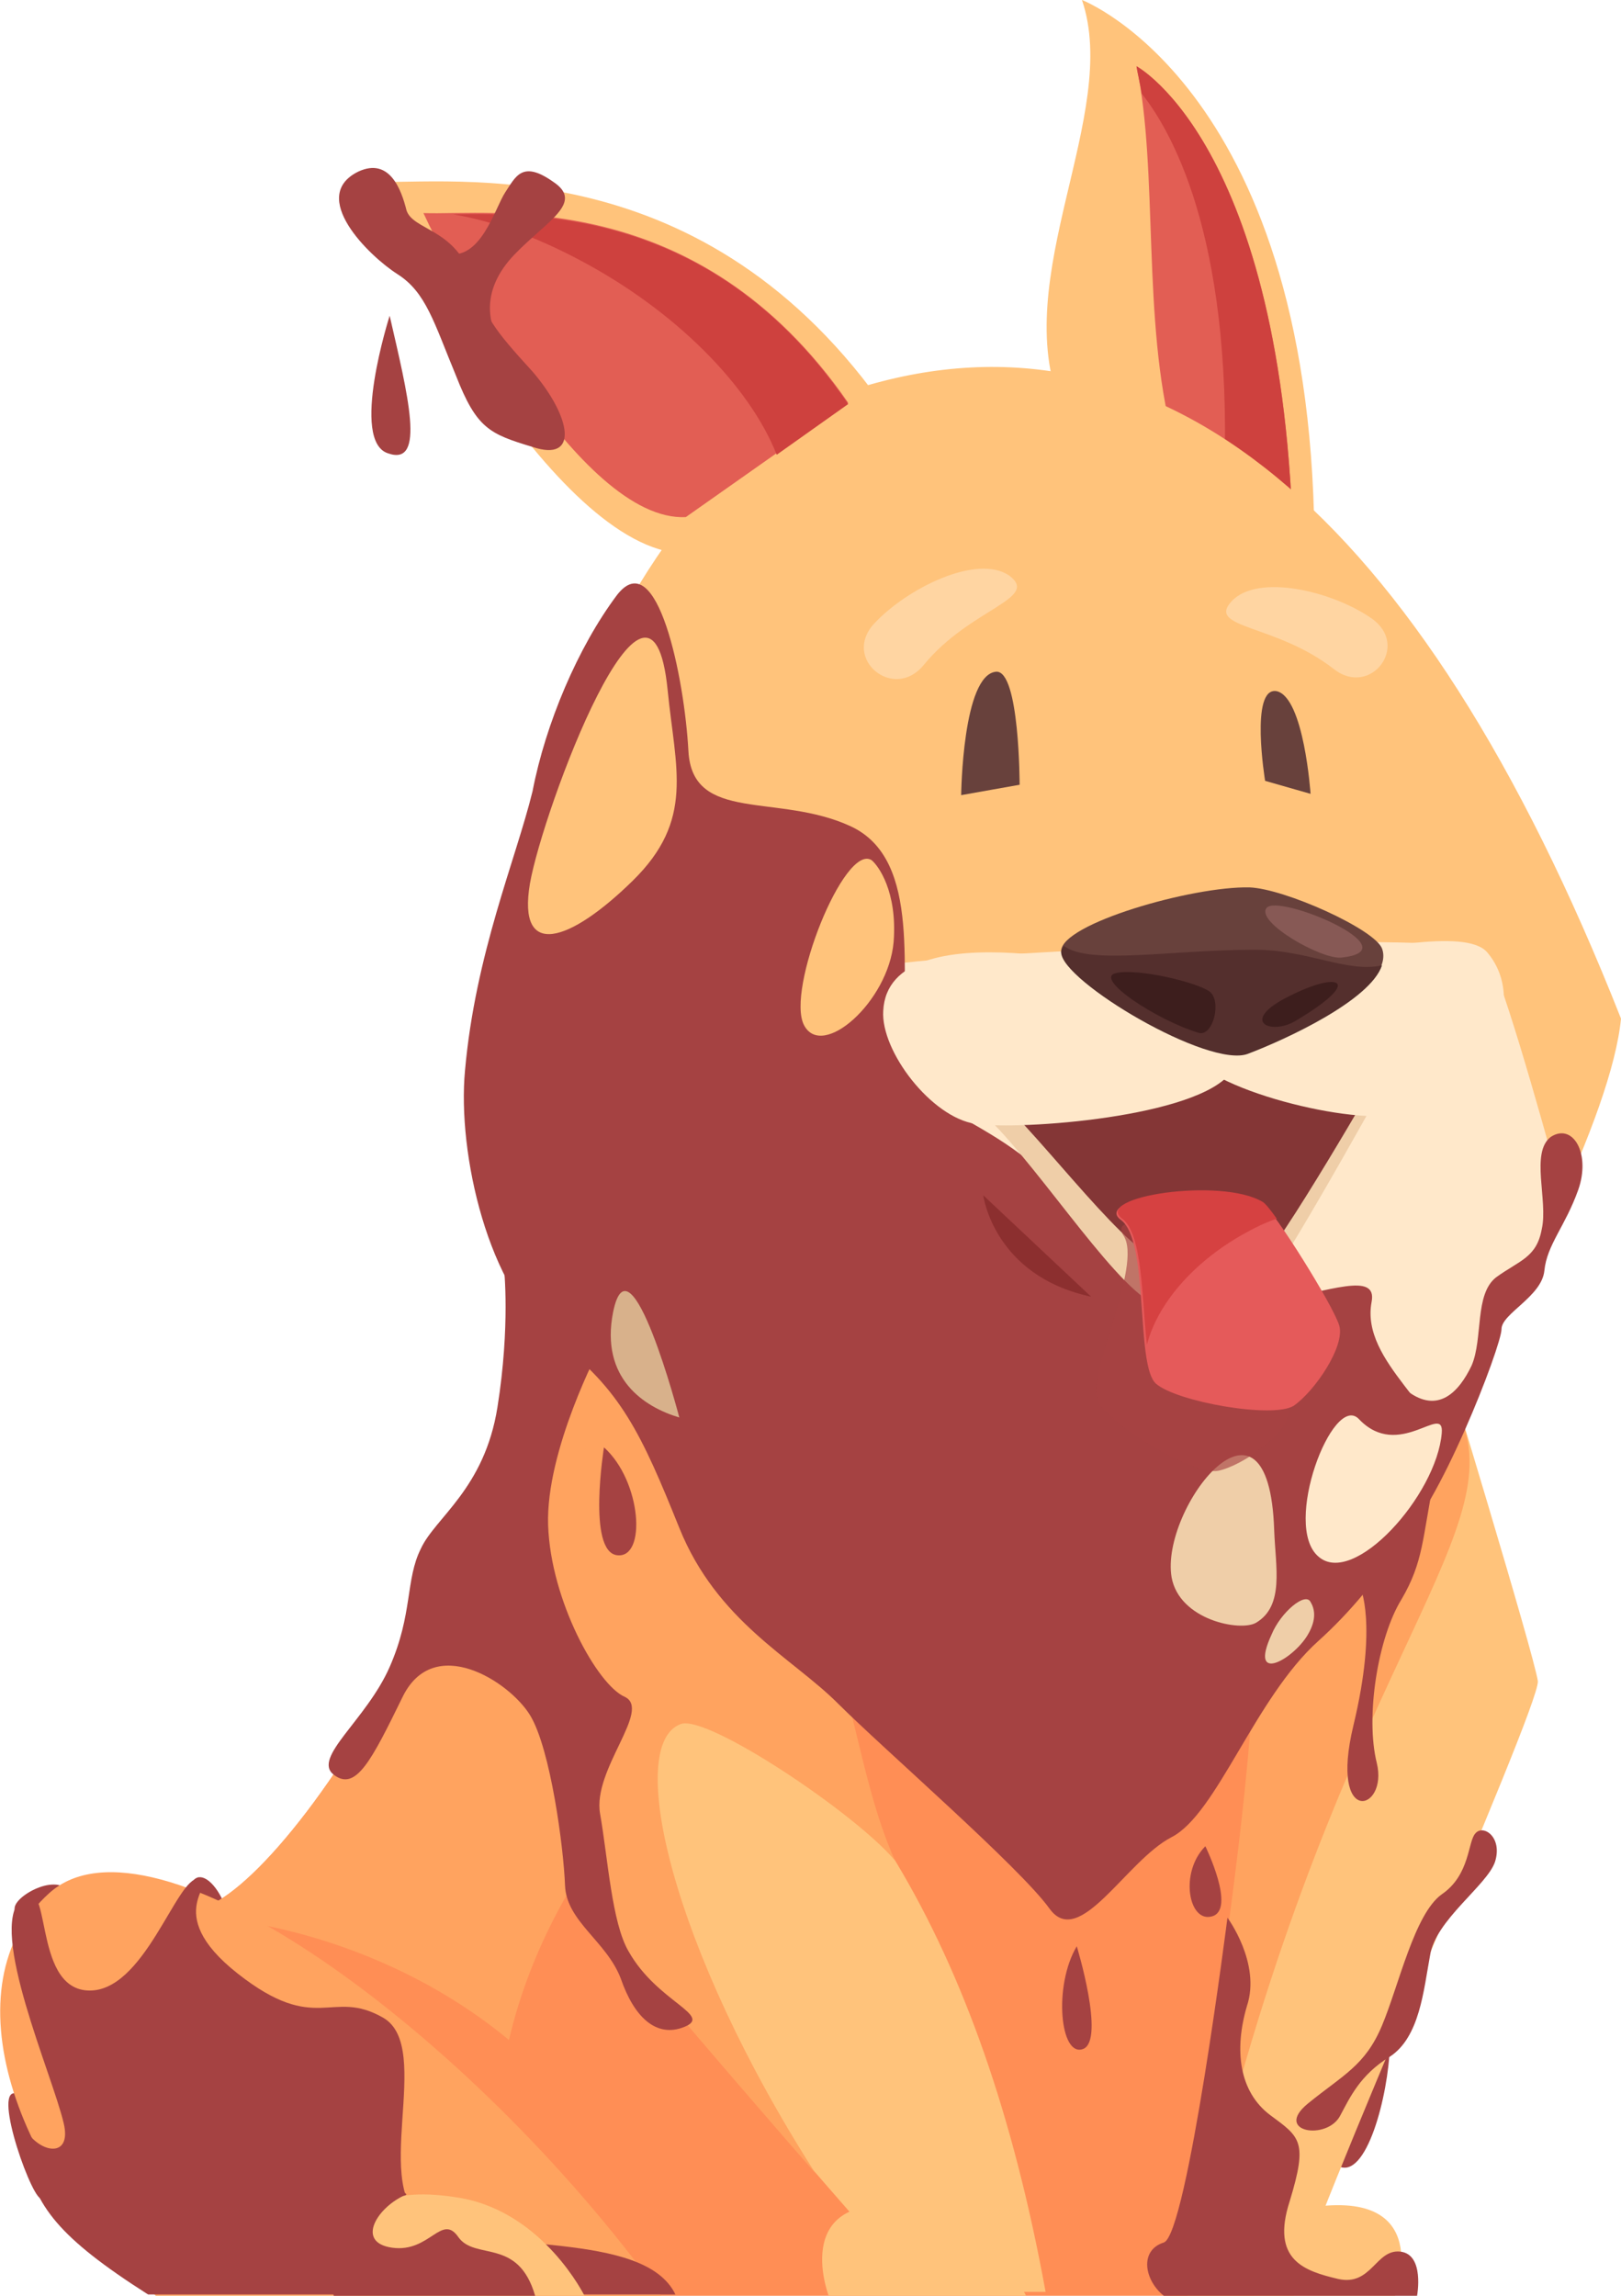 <?xml version="1.0" encoding="utf-8"?>
<!-- Generator: Adobe Illustrator 17.1.0, SVG Export Plug-In . SVG Version: 6.00 Build 0)  -->
<!DOCTYPE svg PUBLIC "-//W3C//DTD SVG 1.1//EN" "http://www.w3.org/Graphics/SVG/1.1/DTD/svg11.dtd">
<svg version="1.1" id="Layer_1" xmlns="http://www.w3.org/2000/svg" xmlns:xlink="http://www.w3.org/1999/xlink" x="0px" y="0px"
	 width="124.8px" height="176.7px" viewBox="0 0 124.8 176.7" enable-background="new 0 0 124.8 176.7" xml:space="preserve">
<g>
	<path fill="#FFC37B" d="M83.3,0c3,8.8-5.7,21.4-1.6,31.3L101.2,43C101.4,6.9,83.3,0,83.3,0z"/>
	<path fill="#E25E54" d="M87.5,5.1c1.7,8,0.4,19.6,2.8,28.6L99.6,44C99.3,11.4,87.5,5.1,87.5,5.1z"/>
	<path fill="#CE413E" d="M94.2,38.1l5.4,6c-0.3-32.7-12.1-39-12.1-39c0.1,0.7,0.3,1.4,0.4,2.1C90.5,10.5,95.1,19.1,94.2,38.1z"/>
	<path fill="#A54242" d="M4.3,164.4c0-1-2.1-2.7-2.7-3.1c-2.5-1.6,0.6,7.4,1.5,7.9C3.7,169.6,4.4,165.4,4.3,164.4z"/>
	<path fill="#A54242" d="M3.6,145.1c-1,0.2-2.1,0.9-2.4,1.5c-0.3,0.6,0.3,1,1.3,0.8c1-0.2,2.1-0.9,2.4-1.5
		C5.3,145.3,4.7,144.9,3.6,145.1z"/>
	
		<ellipse transform="matrix(0.943 -0.332 0.332 0.943 -47.939 13.691)" fill="#A54242" cx="16.1" cy="147.3" rx="1.3" ry="2.9"/>
	<path fill="#A54242" d="M107,157.5c-0.1,3.7-1.8,10.4-4,9.2C100.8,165.7,107,157.5,107,157.5z"/>
	<path fill="#FF8E55" d="M14.7,147c6.2,0.2,26.5-29,27.3-59.1l66.1,13.5l-11.6,75.4H37.6L14.7,147z"/>
	<path fill="#FFA35F" d="M38.7,159.4c4.5-26.4,34.9-41.5,54-51L42,87.8C41.2,118,20.9,147.2,14.7,147l22.4,29.1
		C37.3,170.7,37.8,165.1,38.7,159.4z"/>
	<path fill="#FF8E55" d="M17.8,147.8c0,0,13.1,1.1,23.5,11.1l-2.7,7L17.8,147.8z"/>
	<path fill="#FFC37B" d="M111,104l-10.2,19.8l-10.5,52.9h9.3c0.8-4.6,18.9-45.1,18.8-47.3C118.1,127.3,111,104,111,104z"/>
	<path fill="#FFA35F" d="M92.2,173.1c9.4-42.1,23.3-53.8,20.6-63c-0.7-2.4-1.9-6.1-1.9-6.1s-18.6,9.6-14.9,17.9
		c2.8,6.3-5.9,54.8-5.9,54.8h1.3C91.7,175.5,92,174.3,92.2,173.1z"/>
	<path fill="#FFA35F" d="M12,176.7c-10.8-9-16.1-23.9-8.2-31c7.9-7.1,32.3,10.5,47.1,31H12z"/>
	<path fill="#A54242" d="M32.9,171.1c-4.6-2.4,0.6-13.5-3.4-15.8c-4-2.3-5.1,1.4-11.2-3.4c-6.1-4.8-1.3-7.1-3-7.3
		c-1.7-0.2-4.2,8.9-8.6,8.6c-4.3-0.3-2.6-9.4-5.1-7c-2.5,2.4,2.4,13.4,3.3,17.2c0.7,2.9-2.1,2.3-3.1,0.2c-0.1-0.3-0.1,1.2,0.1,2.2
		c0.8,4,2.6,6.4,9.5,10.8h40.6C49.6,171.6,37.5,173.5,32.9,171.1z"/>
	<path fill="#FFC37B" d="M80.5,176.4h-9.7c0,0-21-23.9-23.4-27.3c-1.8-2.4-4.6-29.8,2.7-25.3C65.1,133.4,75.5,149,80.5,176.4z"/>
	<path fill="#FFA35F" d="M52.4,132.7c2-0.8,13.5,6.9,16.5,10.5c-2.9-6.5-3.3-14.6-6.3-19.3c-8.5-13-19.2-15.7-20.4-9.1
		c-2.6,13.2,3.4,32,5.2,34.4c1.5,2,9.2,11,15.4,18.1C51.7,150,48.1,134.3,52.4,132.7z"/>
	<path fill="#FFC37B" d="M35.6,169.2c-11.8-2.1-8,7.5-8,7.5H45C45,176.7,41.9,170.4,35.6,169.2z"/>
	<path fill="#FFC37B" d="M63.8,176.7H79c0,0-2.8-5.6-8.2-6.7C60.5,168.1,63.8,176.7,63.8,176.7z"/>
	<path fill="#FFC37B" d="M107.4,176.7H91.9c0,0,2.8-5.6,8.4-6.7C110.7,168.1,107.4,176.7,107.4,176.7z"/>
	<path fill="#FFC37B" d="M83,144.9c-16.1-8.2-43.8-50-46.8-62.8c0,0,7.3-45.4,30.1-52.3c22.8-6.9,42.9,9.1,58.5,48.6
		C123.4,92.9,95.7,137.6,83,144.9z"/>
	<path fill="#FFE8CA" d="M68.8,74.2c-7.2,1-23.4,26.9-23.4,26.9c3.2,5.7,19.2,34.6,37.4,43.8c9.9-5.6,28.9-33.8,37.5-52.9
		c-1.9-7-4.9-17.5-5.9-18.7C113.1,71.5,76.1,73.2,68.8,74.2z"/>
	<path fill="#A54242" d="M35.8,82.4c-0.6,6.4,1.8,16.9,6.9,20.7s6.7,7.3,9.6,14.5c2.9,7.2,8.7,10,12.2,13.5
		c3.5,3.5,14,12.6,16.3,15.8c2.3,3.2,5.9-3.7,9.4-5.5c3.5-1.8,6.4-10.7,11.3-15.1c4.9-4.4,8.7-10.7,9.3-14.2
		c0.6-3.5-6.1-7.2-5.2-11.9c0.9-4.7-14.7,6.1-20.9-4.4c-6.2-10.5-14.3-9-14.9-14.8c-0.6-5.8,1.3-14.8-4.3-17.4
		c-5.6-2.6-12.2-0.2-12.5-5.8c-0.3-5.6-2.4-16-5.5-12c-3,4-5.5,9.9-6.5,15.1C39.7,66.2,36.6,73.4,35.8,82.4z"/>
	<path fill="#EFCEA8" d="M100.9,123.3c0.3,0.5,0.5,1.3-0.2,2.5c-1.1,1.9-4.6,3.9-2.8,0C98.6,124.1,100.5,122.5,100.9,123.3z"/>
	<path fill="#EFCEA8" d="M98.1,117.8c0.1,2.8,0.8,5.8-1.4,7.1c-1.2,0.7-5.9-0.2-6.5-3.5C89.3,116.1,97.7,105.3,98.1,117.8z"/>
	<path fill="#EFCEA8" d="M76.1,86.1c4.2,4.1,10.3,13.8,13.2,14.4c3,0.6,7-0.1,7-0.1c1.4-0.9,9.9-16.3,9.9-16.3l-14.5-6.2L76.1,86.1z
		"/>
	<path fill="#FFC37B" d="M53.1,42.6C43.1,43,30.7,19,28.5,14c6.4,0.2,25.8-2.7,39.9,17.8L53.1,42.6z"/>
	<path fill="#68413C" d="M74,61.2l4.5-0.8c0,0,0-8.8-1.8-8.7C74.1,51.9,74,61.2,74,61.2z"/>
	<path fill="#68413C" d="M97.4,60.1l3.5,1c0,0-0.5-7.4-2.6-7.9C96.2,52.8,97.4,60.1,97.4,60.1z"/>
	<path fill="#843636" d="M76.4,84.1c4.2,3.8,10.5,12.7,13.5,13.2c3,0.6,7-0.1,7-0.1c1.4-0.8,9.6-15.1,9.6-15.1l-14.6-5.7L76.4,84.1z
		"/>
	<path fill="#FFE8CA" d="M68,77.8c-0.2,3.1,3.7,8.2,7.1,8.7c3.4,0.5,17.2-0.5,19.7-4c2.5-3.5-7.2-7.6-7.2-7.6S68.4,69.8,68,77.8z"/>
	<path fill="#FFE8CA" d="M107.6,85.7c-3,1-15-1.8-16.3-5c-1.9-4.4,8.3-7.6,10.9-7.4c2.6,0.1,10.6-2,12.3,0
		C117.4,76.7,115.5,83,107.6,85.7z"/>
	<path fill="#68413C" d="M96.1,81c-3,1.1-14.4-5.7-14.4-7.8s10.1-5,14.5-4.9c2.7,0.1,9.6,3.2,10.2,4.7C107.5,76,99.4,79.8,96.1,81z"
		/>
	<path opacity="0.64" fill="#A54242" d="M86.5,95.1c1.5,2.3-2.9,10.8-2,12.7c0.9,1.9,7.4,5.8,9.3,5.4c1.9-0.4,5.4-2.9,5.4-4.5
		c0.1-1.6-1.5-10-2.2-10.9C94.7,94.8,84.9,92.7,86.5,95.1z"/>
	<path fill="#E55A5A" d="M86.3,93.9c2.2,1.6,1.1,11.2,2.7,12.6c1.6,1.4,9,2.7,10.6,1.7c1.6-1.1,4-4.6,3.5-6.2s-5-8.8-5.9-9.4
		C93.9,90.7,84,92.2,86.3,93.9z"/>
	<path fill="#A54242" d="M82.9,149.8c-1.8,3-1.3,8.6,0.5,7.9C85.1,157,82.9,149.8,82.9,149.8z"/>
	<path fill="#A54242" d="M46.5,111.4c2.9,2.6,3.3,8.6,1,8.3C45.2,119.4,46.5,111.4,46.5,111.4z"/>
	<path fill="#A54242" d="M92.8,142.1c-2,2-1.3,5.9,0.5,5.4C95.2,147,92.8,142.1,92.8,142.1z"/>
	<path fill="#D64141" d="M95.7,95c0.9-0.5,1.7-0.9,2.6-1.2c-0.5-0.7-0.9-1.2-1.1-1.3c-3.2-1.9-13.1-0.4-10.8,1.3
		c1.6,1.2,1.5,6.3,1.9,9.7C89.1,100.4,91.8,97.2,95.7,95z"/>
	<path fill="#A54242" d="M108.4,107.1c2.3,1.7,3.9,0.1,4.9-2c0.9-2.1,0.2-5.5,1.9-6.8c1.8-1.3,3.1-1.5,3.5-3.7
		c0.5-2.2-0.9-5.9,0.7-7.1c1.7-1.1,3.1,1.3,2.1,4.1s-2.4,4.2-2.6,6.2c-0.2,2-3.3,3.3-3.3,4.5c0,1.3-4.9,14-8,16.5
		C104.5,121.4,108.4,107.1,108.4,107.1z"/>
	<path fill="#542F2D" d="M96.6,73.1c-6.5,0-12.7,1.2-14.7-0.3c-0.1,0.2-0.2,0.3-0.2,0.5c0,2.2,11.4,9,14.4,7.8
		c2.9-1.1,9.4-4.1,10.3-6.8C103.7,74.9,100.7,73.1,96.6,73.1z"/>
	<path fill="#FFC37B" d="M51.4,53.1c0.6,6.1,2.1,10-2.7,14.7c-4.8,4.7-8.9,6.1-7.9,0.2C41.8,62.3,50.1,40.1,51.4,53.1z"/>
	<path fill="#FFC37B" d="M68.8,72.5c-0.4,4.6-5.5,9.1-6.9,6.4c-1.4-2.7,3.1-14,5.2-12.7C67.6,66.6,69.1,68.6,68.8,72.5z"/>
	<path fill="#FFE8CA" d="M111,110.3c-0.4,4.8-6.8,11.9-9.5,9.5c-2.8-2.4,1.1-12.6,3.1-10.6C107.7,112.5,111.2,107.9,111,110.3z"/>
	<path fill="#A54242" d="M110.4,113.9c-0.9,4.5-0.8,6.3-2.5,9.2c-1.8,2.9-2.8,9-1.9,12.6c0.9,3.7-3.7,5-1.8-2.9
		c1.9-7.9,0.5-10.7,0.5-10.7L110.4,113.9z"/>
	<path fill="#A54242" d="M89.6,176.7h19.5c0,0,0.6-3.2-1.3-3.4c-1.9-0.2-2.2,2.7-4.8,2.1c-2.5-0.6-5.2-1.4-3.7-6
		c1.4-4.6,0.8-4.9-1.5-6.6c-2.4-1.8-2.8-5-1.8-8.4c1.1-3.3-1.5-6.8-1.5-6.8s-3.1,24.4-4.9,25C87.7,173.2,88.1,175.5,89.6,176.7z"/>
	<path fill="#A54242" d="M103.2,162.8c-1,2-5.2,1.3-2.5-0.9c2.7-2.2,4.4-2.9,5.7-6c1.3-3.1,2.5-8.6,4.6-10.1c2.2-1.5,2-4.1,2.6-4.7
		c0.6-0.7,2.1,0.3,1.5,2.2c-0.6,1.8-4.6,4.5-5,7.2c-0.5,2.7-0.8,6.3-3.1,7.8C104.7,159.7,103.9,161.5,103.2,162.8z"/>
	<path fill="#E25E54" d="M52.8,39.8c-8.2,0.4-18.3-19.3-20.2-23.4c5.2,0.2,21.1-2.2,32.7,14.6L52.8,39.8z"/>
	<path fill="#CE413E" d="M44.6,20c7.4,3.9,13.1,9.7,15.2,15l5.5-3.9C55.1,16.2,41.5,16.4,34.9,16.5C37.9,17,41.2,18.2,44.6,20z"/>
	<path fill="#A54242" d="M31.3,168.9c-2.2,0.9-4,3.7-1.1,4.1s3.8-2.7,5.1-0.8c1.3,1.8,4.6,0,5.9,4.5H25.7c0,0-1.6-4.5,0.8-6.9
		C29.6,166.9,31.3,168.9,31.3,168.9z"/>
	<path fill="#A54242" d="M52.7,156c-2.2,0.9-3.9-0.8-4.9-3.7c-1.1-2.9-4.2-4.4-4.3-7.2c-0.1-2.8-1.1-10.5-2.7-13.1
		c-1.6-2.6-7.4-6.3-9.8-1.4c-2.4,4.9-3.6,7.3-5.3,6c-1.7-1.3,2.5-4.2,4.3-8.3c1.8-4.1,1.2-6.7,2.4-9.1c1.1-2.4,4.9-4.6,5.9-10.9
		c1-6.3,0.5-10.7,0.5-10.7l7.4,6.1c0,0-4.2,7.9-4,13.7c0.2,5.8,3.8,12.3,5.9,13.2c2.1,1-2.5,5.6-1.9,9c0.6,3.4,0.9,8.4,2.2,10.6
		C50.6,154.1,54.9,155.1,52.7,156z"/>
	<path fill="#D8B18B" d="M52.3,109.1c-2.7-0.8-6.1-3-5.1-8.1C48.5,94.6,52.3,109.1,52.3,109.1z"/>
	<path opacity="0.5" fill="#FFE8CA" d="M71.1,51.2c-2.3,2.8-6.3-0.5-3.8-3.2c2.5-2.7,7.9-5.4,10.4-3.7
		C80.1,46.1,74.7,46.8,71.1,51.2z"/>
	<path opacity="0.5" fill="#FFE8CA" d="M102.7,51.5c2.8,2.2,5.9-1.8,2.9-3.9c-3-2.1-8.8-3.5-10.8-1.3C92.9,48.4,98.2,48,102.7,51.5z
		"/>
	<path fill="#3D1E1D" d="M92.3,79.5c-3.3-1-8.1-4.2-6.4-4.6c1.7-0.4,6.2,0.7,7.2,1.4C94.1,77,93.4,79.8,92.3,79.5z"/>
	<path fill="#3D1E1D" d="M99.7,78.6c-1.9,1.1-4.3,0-0.5-1.9C103.1,74.7,105.1,75.4,99.7,78.6z"/>
	<path fill="#875955" d="M103.3,73.7c-1.5,0.2-6.6-2.7-5.8-3.8C98.3,68.7,108.8,73.1,103.3,73.7z"/>
	<path fill="#A54242" d="M41,34.4c-3.3-1-4.3-1.4-5.9-5.5c-1.7-4.1-2.3-6.4-4.5-7.8c-2.2-1.4-6.9-6-3-7.9c2.4-1.1,3.3,1.4,3.7,3
		c0.5,1.5,3.6,1.4,4.9,4.9c1.3,3.5,1.7,4.1,4.8,7.5C44,32.1,44.6,35.6,41,34.4z"/>
	<path fill="#A54242" d="M40.5,28.8c-3.7-3.3-3.4-6.6-0.9-9.2c2.5-2.6,5.4-4,3-5.6c-2.4-1.7-2.9-0.4-3.7,0.8s-1.9,5.4-4.6,4.7
		c-2.7-0.7,2.3,8.7,2.3,8.7L40.5,28.8z"/>
	<path fill="#A54242" d="M30,24.3c1.4,6.1,2.8,11.6-0.1,10.6C26.9,34,30,24.3,30,24.3z"/>
	<path fill="#8C2F2F" d="M84,99.8L75.7,92C75.7,92,76.5,98.2,84,99.8z"/>
</g>
</svg>
